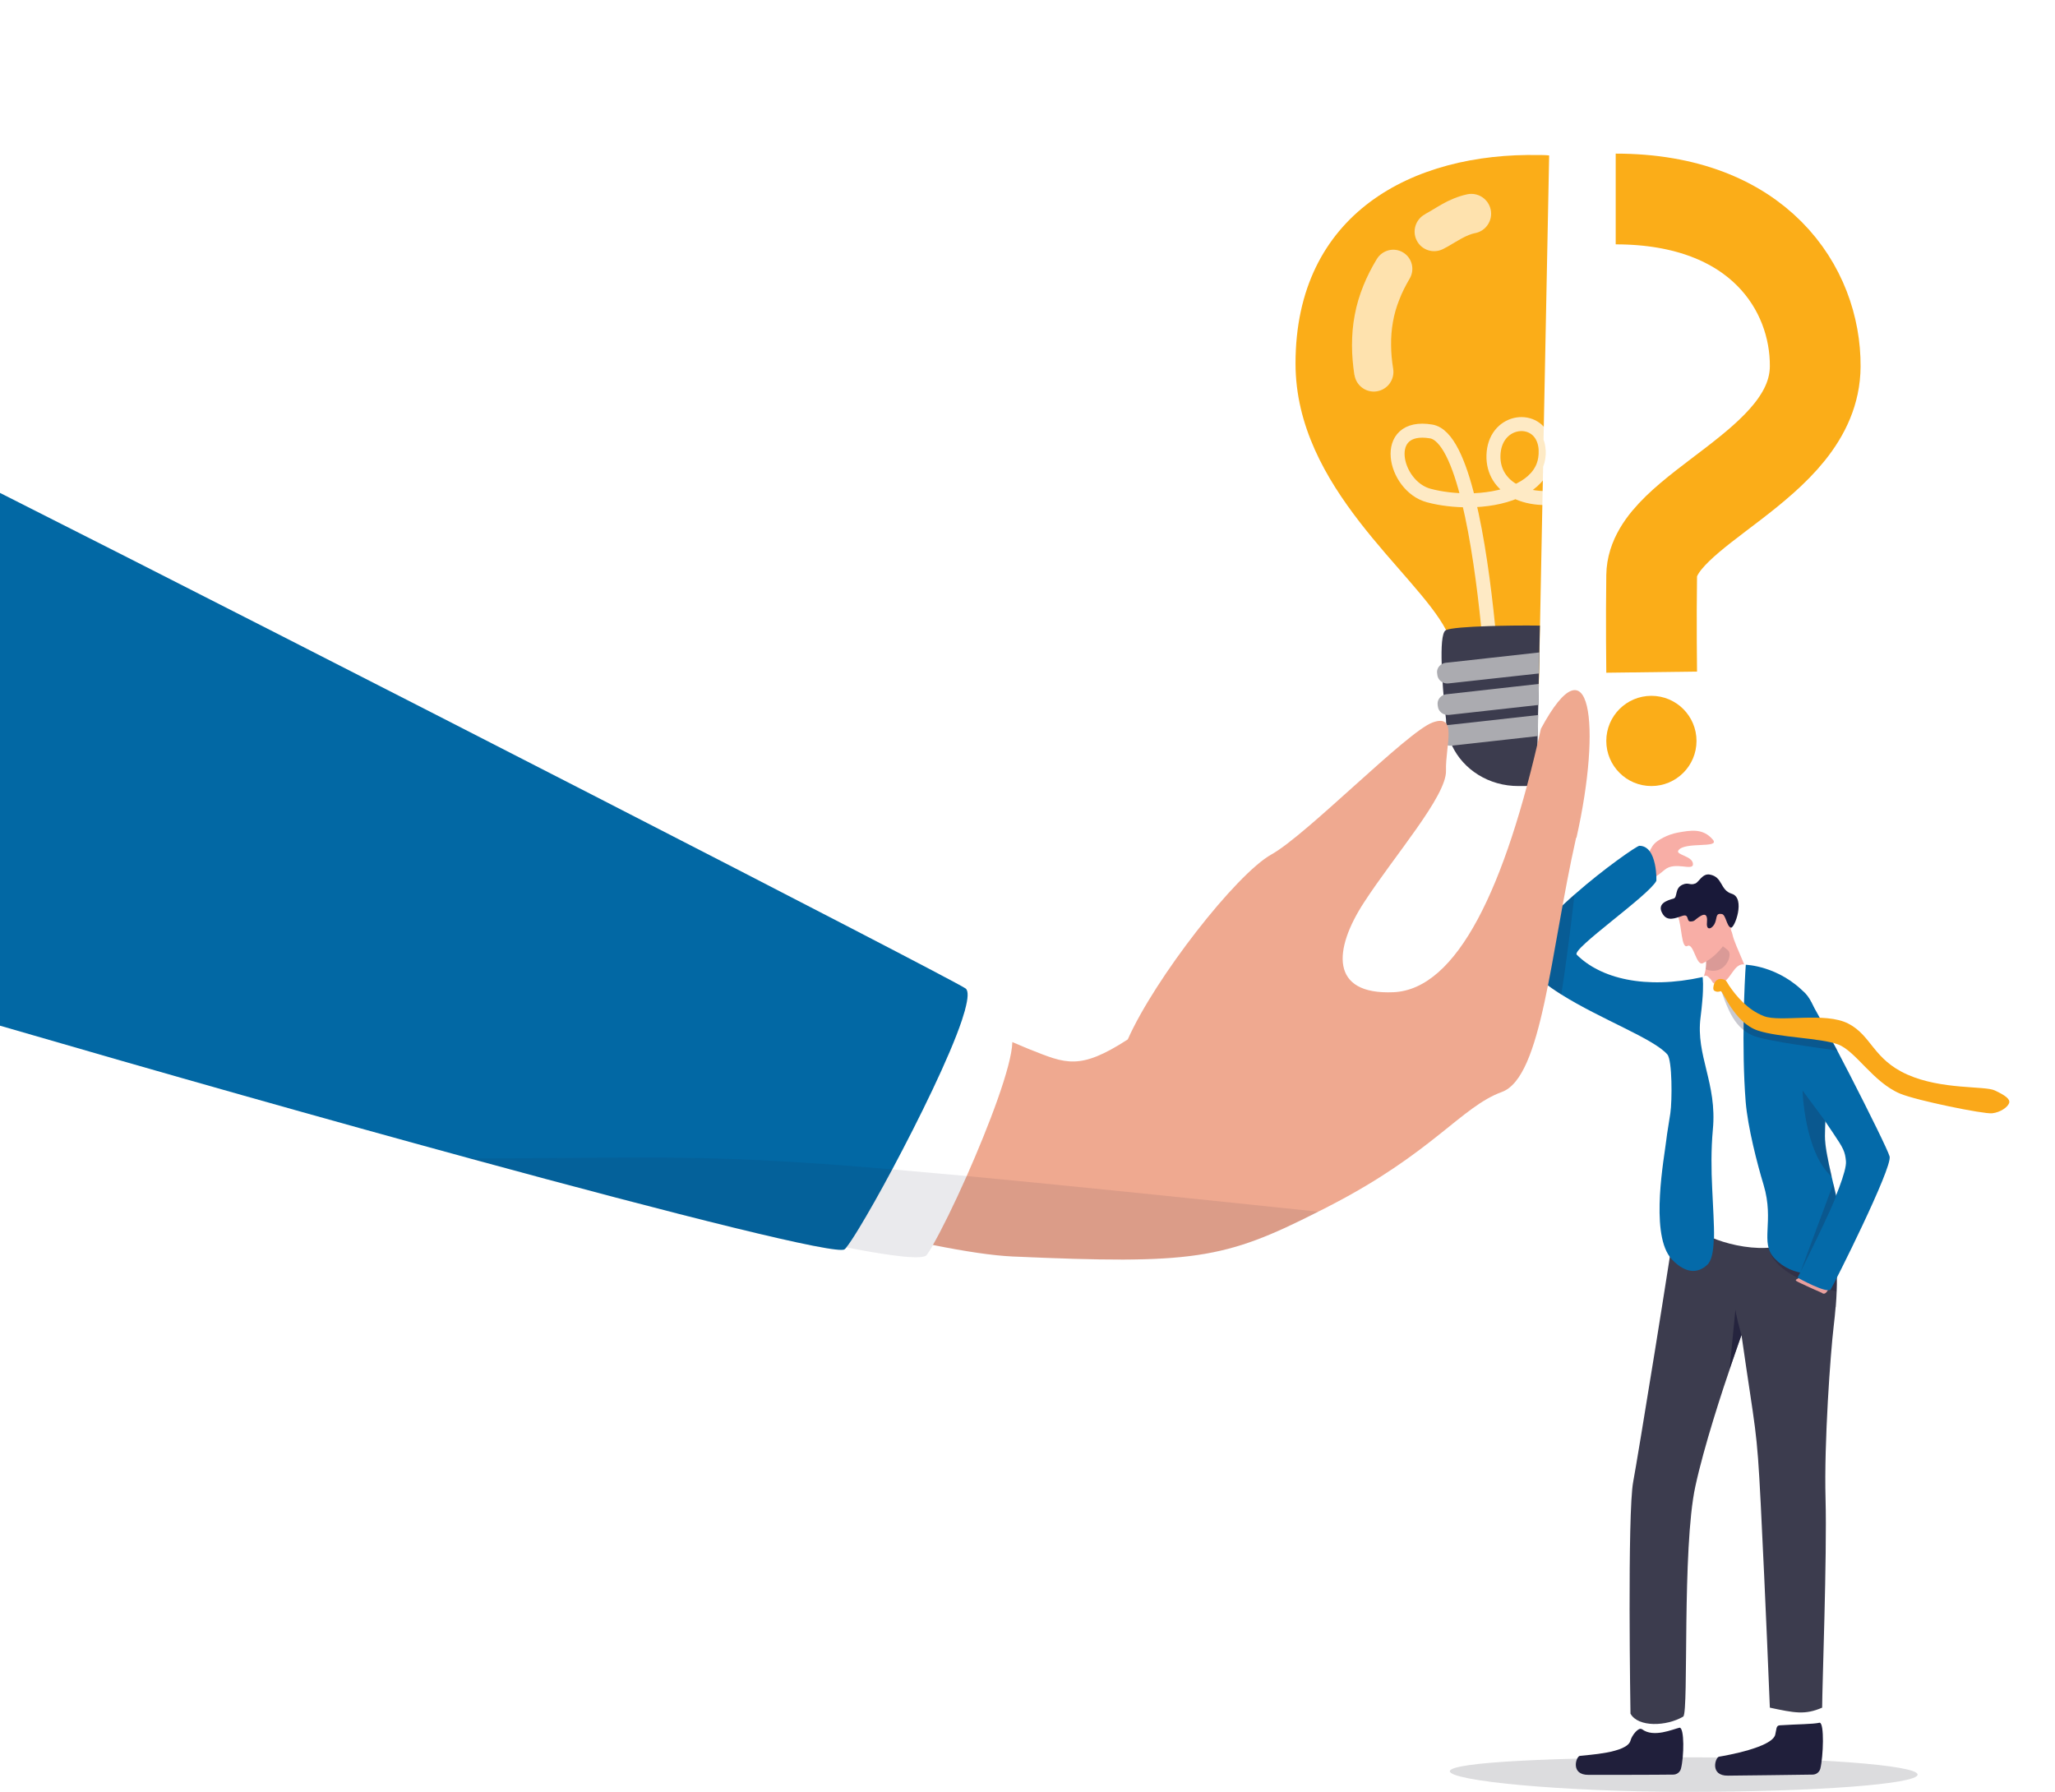 <svg xmlns="http://www.w3.org/2000/svg" xmlns:xlink="http://www.w3.org/1999/xlink" id="Layer_2" viewBox="0 0 157.18 137.05"><defs><style>.cls-1,.cls-2,.cls-3,.cls-4,.cls-5,.cls-6,.cls-7{fill:#201f3b;}.cls-2{opacity:.18;}.cls-8{fill:#fff;}.cls-9{fill:#0268a4;}.cls-10{fill:#faa819;}.cls-11{fill:#f8aea6;}.cls-12{fill:#323340;opacity:.17;}.cls-3{opacity:.46;}.cls-13{fill:url(#linear-gradient);mix-blend-mode:multiply;}.cls-4{opacity:.24;}.cls-14{opacity:.65;}.cls-15{fill:#fbad18;}.cls-16{fill:#efa990;}.cls-17{fill:#046aa9;}.cls-18{fill:#3c3c4e;}.cls-19{fill:#201f39;opacity:.09;}.cls-20{fill:#ababb0;}.cls-5{opacity:.79;}.cls-21{stroke:#fbad18;stroke-width:6.94px;}.cls-21,.cls-22{fill:none;stroke-linejoin:round;}.cls-23{filter:url(#luminosity-noclip);}.cls-24{mask:url(#mask-1);}.cls-25{mask:url(#mask);}.cls-26{fill:url(#linear-gradient-2);opacity:.23;}.cls-6{opacity:.14;}.cls-27{fill:#191939;}.cls-22{opacity:.75;stroke:#fff;stroke-linecap:round;stroke-width:1.07px;}.cls-28{fill:#e89f9d;}.cls-7{opacity:.35;}</style><filter id="luminosity-noclip" x="15.99" y="133.15" width="85.75" height="2.67" color-interpolation-filters="sRGB" filterUnits="userSpaceOnUse"></filter><filter id="luminosity-noclip-2" x="15.99" y="-5627.29" width="85.75" height="32766" color-interpolation-filters="sRGB" filterUnits="userSpaceOnUse"></filter><mask id="mask-1" x="15.99" y="-5627.29" width="85.75" height="32766" maskUnits="userSpaceOnUse"></mask><linearGradient id="linear-gradient" x1="876.81" y1="134.48" x2="962.56" y2="134.48" gradientTransform="translate(-860.81)" gradientUnits="userSpaceOnUse"><stop offset="0" stop-color="#000"></stop><stop offset=".01" stop-color="#080808"></stop><stop offset=".09" stop-color="#3b3b3b"></stop><stop offset=".17" stop-color="#6a6a6a"></stop><stop offset=".26" stop-color="#929292"></stop><stop offset=".35" stop-color="#b3b3b3"></stop><stop offset=".44" stop-color="#cfcfcf"></stop><stop offset=".54" stop-color="#e4e4e4"></stop><stop offset=".66" stop-color="#f3f3f3"></stop><stop offset=".79" stop-color="#fcfcfc"></stop><stop offset="1" stop-color="#fff"></stop></linearGradient><mask id="mask" x="15.99" y="133.15" width="85.75" height="2.67" maskUnits="userSpaceOnUse"><g class="cls-23"><g class="cls-24"><path class="cls-13" d="m15.99,134.22c0,.74,20.23,1.6,43.54,1.6s42.21-.6,42.21-1.34-18.9-1.34-42.21-1.34-43.54.34-43.54,1.08Z"></path></g></g></mask><linearGradient id="linear-gradient-2" x1="876.81" y1="134.48" x2="962.56" y2="134.48" gradientTransform="translate(-860.81)" gradientUnits="userSpaceOnUse"><stop offset="0" stop-color="#fff"></stop><stop offset=".01" stop-color="#f6f6f6"></stop><stop offset=".09" stop-color="#c3c3c3"></stop><stop offset=".17" stop-color="#949494"></stop><stop offset=".26" stop-color="#6c6c6c"></stop><stop offset=".35" stop-color="#4b4b4b"></stop><stop offset=".44" stop-color="#2f2f2f"></stop><stop offset=".54" stop-color="#1a1a1a"></stop><stop offset=".66" stop-color="#0b0b0b"></stop><stop offset=".79" stop-color="#020202"></stop><stop offset="1" stop-color="#000"></stop></linearGradient></defs><g id="Layer_1-2"><g><g><path class="cls-12" d="m110.89,135.47c0,.73,8.44,1.58,18.17,1.58,9.73,0,17.61-.59,17.61-1.32s-7.89-1.32-17.61-1.32c-9.73,0-18.17.34-18.17,1.07Z"></path><path class="cls-11" d="m124.1,67.19c.52-.47-.04-.56.84-.91,1.23-.48,1.08-1.22,1.62-1.77.21-.22.94-.68,1.77-.83.97-.17,1.92-.36,2.68.54.59.7-2.18.12-2.64.83-.22.34,1.08.41,1.12,1.02.04.61-1.36-.23-2.17.46-.71.61-1.96,1.39-2.34,1.54-.38.15-.87-.9-.87-.9Z"></path><g><path class="cls-11" d="m131.7,76.26l2.22-.73c-.02-1.03-1.21-3.14-1.41-4.06-.22-1-1.51-1.88-1.51-1.88l-.66,2.15.06.18s.25,1.77-.03,2.59c-.16.47-.02,1.15-.48,1.88-.35.55,1.82-.13,1.82-.13Z"></path><path class="cls-6" d="m130.43,72.31s.14,1.14.03,1.82c1.42.58,2.1-1.04,1.73-1.42-.23-.24-1.06-.78-1.06-.78l-.69.39Z"></path></g><path class="cls-8" d="m125.79,133.08c-.1-1-.03-3.54-.03-3.54l2.77-.1-.15,3.81-1.83,1.21-.76-1.39Z"></path><path class="cls-1" d="m125.57,132.26c-.23-.18-.75.45-.86.87-.25.96-3.33,1.09-3.88,1.17-.28.04-.74,1.46.67,1.45,1.22,0,5.14,0,6.48-.02.28,0,.52-.19.59-.45.24-.93.27-3.11-.1-3.14-.5.11-2,.8-2.89.11Z"></path><path class="cls-8" d="m136.43,133.1c-.11-1-.05-3.54-.05-3.54l2.77-.11-.13,3.81-1.82,1.22-.77-1.38Z"></path><path class="cls-1" d="m136.13,131.96c-.3.02-.24.3-.35.72-.24.97-3.75,1.59-4.3,1.68-.28.05-.73,1.47.69,1.45,1.22-.02,5.14-.05,6.47-.08.28,0,.52-.19.59-.45.23-.93.32-3.49-.05-3.52-.5.12-1.69.11-3.04.2Z"></path><path class="cls-18" d="m140.4,99.97c-.04.45-.08.95-.15,1.49-.24,2.02-.74,8.85-.62,13.19.12,4.32-.26,14.41-.26,15.96-1.31.57-2.12.4-4,0,0,0-.33-8.33-.7-15.63-.3-5.92-.39-5.33-1.47-12.87h0s-.28.77-.66,1.9c-.83,2.41-2.21,6.63-2.87,9.68-1.03,4.76-.49,17.17-.92,17.6-1.29.76-3.46.83-4.04-.22,0,0-.25-15.35.21-17.75.31-1.63,2.93-17.65,3.51-21.96,0,0,11.53-2.51,11.89,1.42.05.54.06,1.01.06,1.47,0,.61.02,1.18.06,1.8.05,1.02.11,2.18-.03,3.91Z"></path><path class="cls-3" d="m134.22,99.94s0,0,0,0c-.02-.01-.03-.02-.03-.02,0,0,.03.02.03.02Z"></path><path class="cls-5" d="m133.2,102.11h0s-.52,1.46-.91,2.59l.45-4.56s-.02.27.45,1.96Z"></path><path class="cls-7" d="m140.46,98.78c-.1-.02-4.54-.97-5.14-3.19,0,0,3.86.33,5.1.46.05,1.02.08,2.16.04,2.73Z"></path><path class="cls-8" d="m133.54,73.79c-1-.27-1.1,1.38-2.1,1.46-.53.04-.41-.19-.67-.43-.15-.15-.3-.32-.54-.07-4.97,5.1.21,17.96-.43,18.86-.52.73,3.69,2.34,6.33,1.69,3.62-.88,3.4-4.82,3.3-5.57-.1-.75-2.44-13.52-2.44-13.52,0,0-1.84-.97-3.45-2.41Z"></path><path class="cls-17" d="m131.08,94.72c-.02.98-.15,1.71-.52,2.04-.66.6-1.58.72-2.68-.43-.06-.06-.12-.13-.17-.21-1.48-2.01-.42-7.57-.26-8.93.06-.55.2-1.29.31-2.05.14-.95.15-4.05-.23-4.49-1.03-1.2-5.11-2.7-8.1-4.58-1.03-.65-1.94-1.34-2.55-2.08-.92-1.12,1.2-3.51,3.56-5.58,2.27-2,4.77-3.72,4.95-3.72.35,0,.6.17.79.42.39.53.49,1.43.51,1.92,0,.21,0,.34,0,.34-.57,1.12-6.52,5.22-6.09,5.65,1.81,1.81,5.22,2.68,9.63,1.71,0,0,.02.16.03.52,0,.3,0,.74-.06,1.34-.03.35-.07.76-.13,1.22-.38,2.94,1.28,5.03.94,8.59-.14,1.54-.12,3.08-.05,4.5.06,1.45.16,2.77.14,3.8Z"></path><path class="cls-28" d="m137.64,97.67c-.1.18-.39.18-.25.3.15.12,1.97.92,1.97.92,0,0,.18.19.39-.12.21-.31.21-.63.21-.63l-2.32-.47Z"></path><path class="cls-17" d="m140.82,96.7c-1.58.99-3.69,1.02-5.09-.45-1.16-1.22.01-2.79-.84-5.63-.48-1.58-1.21-4.4-1.37-6.36-.33-4.17-.08-9.29.01-10.47,0,0,2.52.06,4.58,2.22.87.9,1.42,3.52,1.51,5.44.03.63.05,1.13.06,1.56.02.87,0,1.41-.03,2.01-.01.24-.02.48-.04.76h0c-.01.31-.03.67-.03,1.1-.01.7.22,1.85.52,3.13h0c.64,2.79,1.56,6.17.71,6.7Z"></path><path class="cls-17" d="m135.16,78.78c5.55,9.11,5.89,8.54,6.03,10.03s-3.7,8.91-3.7,8.91c0,0,2.29,1.28,2.54.89s4.73-9.3,4.5-10.16c-.23-.86-5.73-11.63-6.43-12.44-.7-.81-3.74-1.17-3.71.29.03,1.46.77,2.48.77,2.48Z"></path><path class="cls-4" d="m140.1,90c-2.09-1.87-2.23-6.59-2.23-6.59l1.75,2.36h0c-.01.31-.03.67-.03,1.1-.01.7.22,1.85.52,3.13Z"></path><path class="cls-4" d="m140.44,91.43c-.14.66-2.73,5.86-2.73,5.86l2.52-6.77.21.91Z"></path><path class="cls-4" d="m131.6,75.73c.11-.04.54,2.02,1.64,2.95.3.26.65.48,1.04.6,1.14.38,4.75.86,6.25,1.07-.23-.52-.56-.63-.78-1.58-1.15.04-4.43-.36-5.02-.59-.43-.17-.82-.41-1.17-.68-.65-.51-1.14-1.14-1.5-1.67-.18-.27-.13-.59-.42-.68-.38-.12-.19.61-.05.56Z"></path><path class="cls-10" d="m131.13,75.21c.06-.17.27-.42.66-.31.29.09.28.21.46.48.55.81,1.42,1.86,2.67,2.34,1.25.49,4.66-.35,6.45.57,1.79.92,1.89,2.73,4.52,3.9,2.63,1.17,5.91.85,6.68,1.21.77.36,1.21.66,1.1.97-.11.31-.66.71-1.3.78s-5.75-.97-7.03-1.5c-2.08-.87-3.4-3.27-4.76-3.77-1.36-.5-4.52-.52-6.13-1.06-1.79-.59-2.68-3.05-2.83-3.01s-.28.09-.49-.03c-.15-.08-.07-.4-.01-.57Z"></path><g><path class="cls-11" d="m128.34,70.1c.31.74.25,2.5.73,2.25s.66,1.57,1.18,1.32c1.26-.6,2.27-2.13,2.12-2.81s-1.11-2.3-1.11-2.3l-2.92,1.54Z"></path><path class="cls-27" d="m129.97,70.12c-.37.25-.33.35-.67.36-.34,0-.07-.61-.62-.43-.55.18-1.13.44-1.49-.12-.52-.8.3-1.06.81-1.2.33-.09.07-.78.68-1.06.48-.22.57.08,1-.1.26-.11.54-.78,1.09-.68,1.02.18.77,1.19,1.69,1.47,1.07.33.21,2.67-.07,2.59-.33-.1-.38-.99-.69-1.04-.47-.08-.36.23-.51.64-.15.44-.7.75-.63.01.07-.73-.25-.67-.58-.44Z"></path></g></g><g><path class="cls-15" d="m118.23,34.42c.02.47-.05.9-.2,1.28l-.05,2.4-.19,9.75-.04,2.06-.03,1.61-.02.8v.2c-.99.18-2.06.23-3.04.13h0s0,0,0,0c-.15-.01-.3-.03-.44-.05-.02,0-.04,0-.07,0-.64-.1-1.23-.26-1.7-.49,0,0,0,0,0,0-.72-.34-1.17-.84-1.18-1.48h0s0-.05,0-.08c.03-.73-.21-1.51-.66-2.35h0c-2.31-4.44-11.52-10.86-11.52-20.4,0-11.45,8.94-16.15,18.65-15.94.08,0,.15,0,.23,0,.18,0,.35.01.52.03l-.43,21.74c.09.23.15.5.16.8Z"></path><path class="cls-22" d="m117.98,38.09c-.79-.03-1.48-.2-2.05-.49-1.11-.56-1.74-1.55-1.7-2.78.08-2.66,3.09-3.14,3.83-1.21.09.23.15.5.16.8.02.47-.05.9-.2,1.28-.35.86-1.11,1.49-2.09,1.91-1.04.45-2.32.66-3.61.67-1.05,0-2.11-.12-3.04-.37-2.69-.72-3.7-5.55.18-4.9,1.22.2,2.16,2.38,2.86,5.27.71,2.91,1.19,6.54,1.5,9.61.09.86.16,1.68.22,2.42.05.58.09,1.12.12,1.6.02.25.03.48.05.69,0,.03,0,.07,0,.1.06.97.09,1.55.09,1.55"></path><path class="cls-18" d="m117.78,47.84l-.04,2.06-.03,1.61-.02.8v.2s-.03,1.41-.03,1.41l-.02.77-.03,1.61-.07,3.73c-.32.06-.66.09-.99.09h-.4c-2.28.01-4.23-1.26-5.09-3.09-.22-.48-.37-1-.43-1.54-.02-.16-.03-.32-.03-.48,0,0-.01-.13-.04-.35-.04-.33-.1-.88-.15-1.52-.03-.3-.05-.62-.07-.95-.03-.46-.06-.93-.07-1.39-.04-1.28.01-2.4.3-2.59.01,0,.02-.01.04-.02.32-.15,1.61-.25,3.21-.3,1.23-.04,2.66-.06,3.97-.04Z"></path><path class="cls-20" d="m117.74,49.9l-.03,1.61-3.55.39-1.72.19-1.64.18c-.17.02-.33-.01-.46-.08-.21-.11-.37-.31-.4-.55l-.02-.15c-.04-.28.11-.55.35-.69.1-.06.21-.1.34-.11l.66-.07,2.78-.31,3.7-.41Z"></path><path class="cls-20" d="m117.7,52.31v.2s-.03,1.41-.03,1.41l-6.83.76c-.09.01-.18,0-.26-.01-.31-.07-.56-.31-.6-.62l-.02-.15c-.04-.33.16-.63.47-.75.07-.03.14-.04.21-.05l3.59-.4.44-.05h0l3.04-.34Z"></path><path class="cls-20" d="m110.81,55.45l6.84-.76-.03,1.61-6.55.73h-.05c-.43.05-.82-.23-.87-.63l-.02-.15c-.04-.34.17-.66.51-.77.06-.02.11-.03.18-.04Z"></path><g class="cls-14"><path class="cls-8" d="m109.01,16.37c.17-.09.37-.21.59-.34.22-.13.46-.28.73-.43.26-.15.55-.29.87-.42.32-.13.66-.24,1.03-.32h0c.82-.17,1.62.36,1.79,1.18.17.82-.36,1.62-1.18,1.79,0,0-.02,0-.02,0-.3.06-.64.2-1.03.41-.2.11-.41.23-.64.37-.23.14-.48.29-.78.44-.74.37-1.64.08-2.01-.66-.37-.73-.08-1.63.65-2.01h.01Z"></path><path class="cls-8" d="m103.59,28.67c-.11-.74-.18-1.49-.18-2.26,0-.77.06-1.55.21-2.32.14-.77.37-1.52.66-2.24.29-.72.64-1.4,1.03-2.04.42-.69,1.32-.92,2.01-.5.69.42.91,1.31.5,2h0c-.31.53-.59,1.07-.8,1.63-.22.55-.38,1.11-.48,1.69-.1.57-.15,1.16-.14,1.76,0,.6.06,1.21.16,1.82h0c.13.82-.43,1.59-1.25,1.72-.82.13-1.58-.43-1.71-1.25h0Z"></path></g></g><g><path class="cls-21" d="m123.58,15.22c10.94,0,15.3,6.88,15.26,12.81-.05,7.68-12.44,10.86-12.51,15.99-.05,3.42,0,7.39,0,7.39"></path><circle class="cls-15" cx="126.31" cy="56.67" r="3.45"></circle></g><g class="cls-25"><path class="cls-26" d="m15.99,134.22c0,.74,20.23,1.6,43.54,1.6s42.21-.6,42.21-1.34-18.9-1.34-42.21-1.34-43.54.34-43.54,1.08Z"></path></g><path class="cls-2" d="m120.43,68.41c-.4,3.52-.77,6.11-1.01,7.66-1.03-.65-1.94-1.34-2.55-2.08-.92-1.12,1.2-3.51,3.56-5.58Z"></path><g><path class="cls-16" d="m120.55,64.08c-1.97,8.73-2.58,18.31-5.68,19.44-3.1,1.13-5.29,4.66-13.19,8.72-.28.15-.56.29-.83.42-7.23,3.67-9.61,4.05-23.4,3.44-1.53-.07-3.59-.38-6.09-.88-1.7-.34-3.59-.77-5.65-1.27-5.64-1.37-12.52-3.28-19.96-5.41-14.82-4.25-31.87-9.37-45.74-12.83v-34.78c11.41,4.95,29.68,16.93,35.97,20.08,6.28,3.15,27.52,12.61,37.6,17.02,1.61.7,2.93,1.28,3.87,1.68.64.27,1.1.47,1.33.56,2.74,1.08,3.79,1.62,7.48-.77,2.07-4.67,8.28-12.64,10.99-14.15,2.71-1.51,10.36-9.37,12.32-10.09,1.95-.71.98,1.74,1.03,3.68.06,1.93-3.94,6.49-6.27,10.08-2.34,3.59-2.63,7.08,2.25,6.87,4.87-.22,8.56-7.95,11.28-20.15,3.8-7.07,4.67-.33,2.72,8.33Z"></path><path class="cls-8" d="m77.43,79.72c-.05,1.83-1.78,6.37-3.49,10.23-.97,2.19-1.94,4.15-2.59,5.28-.19.33-.35.59-.48.76-.28.37-2.49.13-6.13-.58-6.14-1.19-16.33-3.7-28.05-6.81-11.53-3.07-24.56-6.72-36.69-10.29v-38.92c19.17,11.27,61.51,31.84,73.81,37.86,1.99.97,3.19,1.57,3.39,1.68.18.1.25.38.24.78Z"></path><path class="cls-9" d="m73.81,77.26c-.07.24-.15.5-.24.78-.95,2.83-3.27,7.55-5.32,11.39-.96,1.8-1.87,3.4-2.55,4.52-.42.69-.75,1.19-.96,1.45-.05.07-.1.12-.14.15-.52.46-12.53-2.55-28.71-6.96-10.83-2.95-23.52-6.54-35.89-10.14v-40.75c23.32,11.76,72.68,37.09,73.85,37.9.24.17.2.76-.04,1.64Z"></path><path class="cls-19" d="m100.85,92.67c-7.23,3.67-9.61,4.05-23.4,3.44-1.53-.07-3.59-.38-6.09-.88-.19.33-.35.59-.48.76-.28.37-2.49.13-6.13-.58-.05.07-.1.12-.14.15-.52.46-12.53-2.55-28.71-6.96.27,0,.53,0,.79,0,3.6,0,6.5-.04,9.06-.05,7.5-.05,12.04,0,22.5.89,1.72.15,3.61.32,5.7.51,6.57.62,15.12,1.49,26.91,2.73Z"></path></g><path class="cls-8" d="m95.85,34.28l-13.5.98c-.2.01-.37-.13-.38-.33-.01-.19.13-.36.32-.38l13.46-1.48c.33-.04.64.2.67.54.04.33-.2.64-.54.67,0,0-.02,0-.02,0Z"></path><path class="cls-8" d="m95.14,23.45l-9.04-2c-.15-.03-.24-.18-.21-.32.03-.14.17-.23.31-.21l9.13,1.53c.28.05.46.31.42.58-.05.28-.31.46-.58.42,0,0-.02,0-.03,0Z"></path><path class="cls-8" d="m98.9,13.55l-6.53-4.12c-.09-.05-.11-.17-.06-.25.05-.08.16-.11.24-.06l6.79,3.68c.21.11.29.38.18.59-.11.21-.38.29-.59.18,0,0-.02,0-.02-.01Z"></path><path class="cls-8" d="m108.48,8.71l-3.36-7.23c-.06-.12,0-.27.12-.33.12-.05.25,0,.32.1l4.04,6.87c.18.3.08.69-.22.87-.3.18-.69.08-.87-.22-.01-.02-.02-.04-.03-.05Z"></path><path class="cls-8" d="m119.84,6.78l.31-6.55c0-.13.12-.23.25-.22.12,0,.22.1.22.22l.31,6.55c.01.3-.22.55-.52.57-.3.01-.55-.22-.57-.52,0-.02,0-.03,0-.05Z"></path><path class="cls-8" d="m131.81,9.27l3.71-6.67c.07-.13.23-.17.35-.1.12.07.16.21.11.33l-3.05,6.99c-.14.32-.51.47-.83.33-.32-.14-.47-.51-.33-.83,0-.02.02-.04.03-.05Z"></path><path class="cls-8" d="m142.21,13.59l7.96-3.58c.12-.06.27,0,.33.12.05.12,0,.25-.1.32l-7.61,4.26c-.3.17-.68.06-.85-.24-.17-.3-.06-.68.24-.85.02,0,.03-.02.05-.02Z"></path><path class="cls-8" d="m146.36,23.99l8.68-.36c.09,0,.16.06.17.15,0,.08-.06.16-.14.17l-8.64.9c-.24.02-.45-.15-.47-.38-.02-.24.15-.45.38-.47,0,0,.02,0,.03,0Z"></path><path class="cls-8" d="m144.7,34.48l12.24,3.01c.17.04.27.21.23.38-.04.17-.2.27-.37.24l-12.36-2.44c-.33-.07-.55-.39-.48-.72.07-.33.39-.55.72-.48,0,0,.02,0,.03,0Z"></path></g></g></svg>